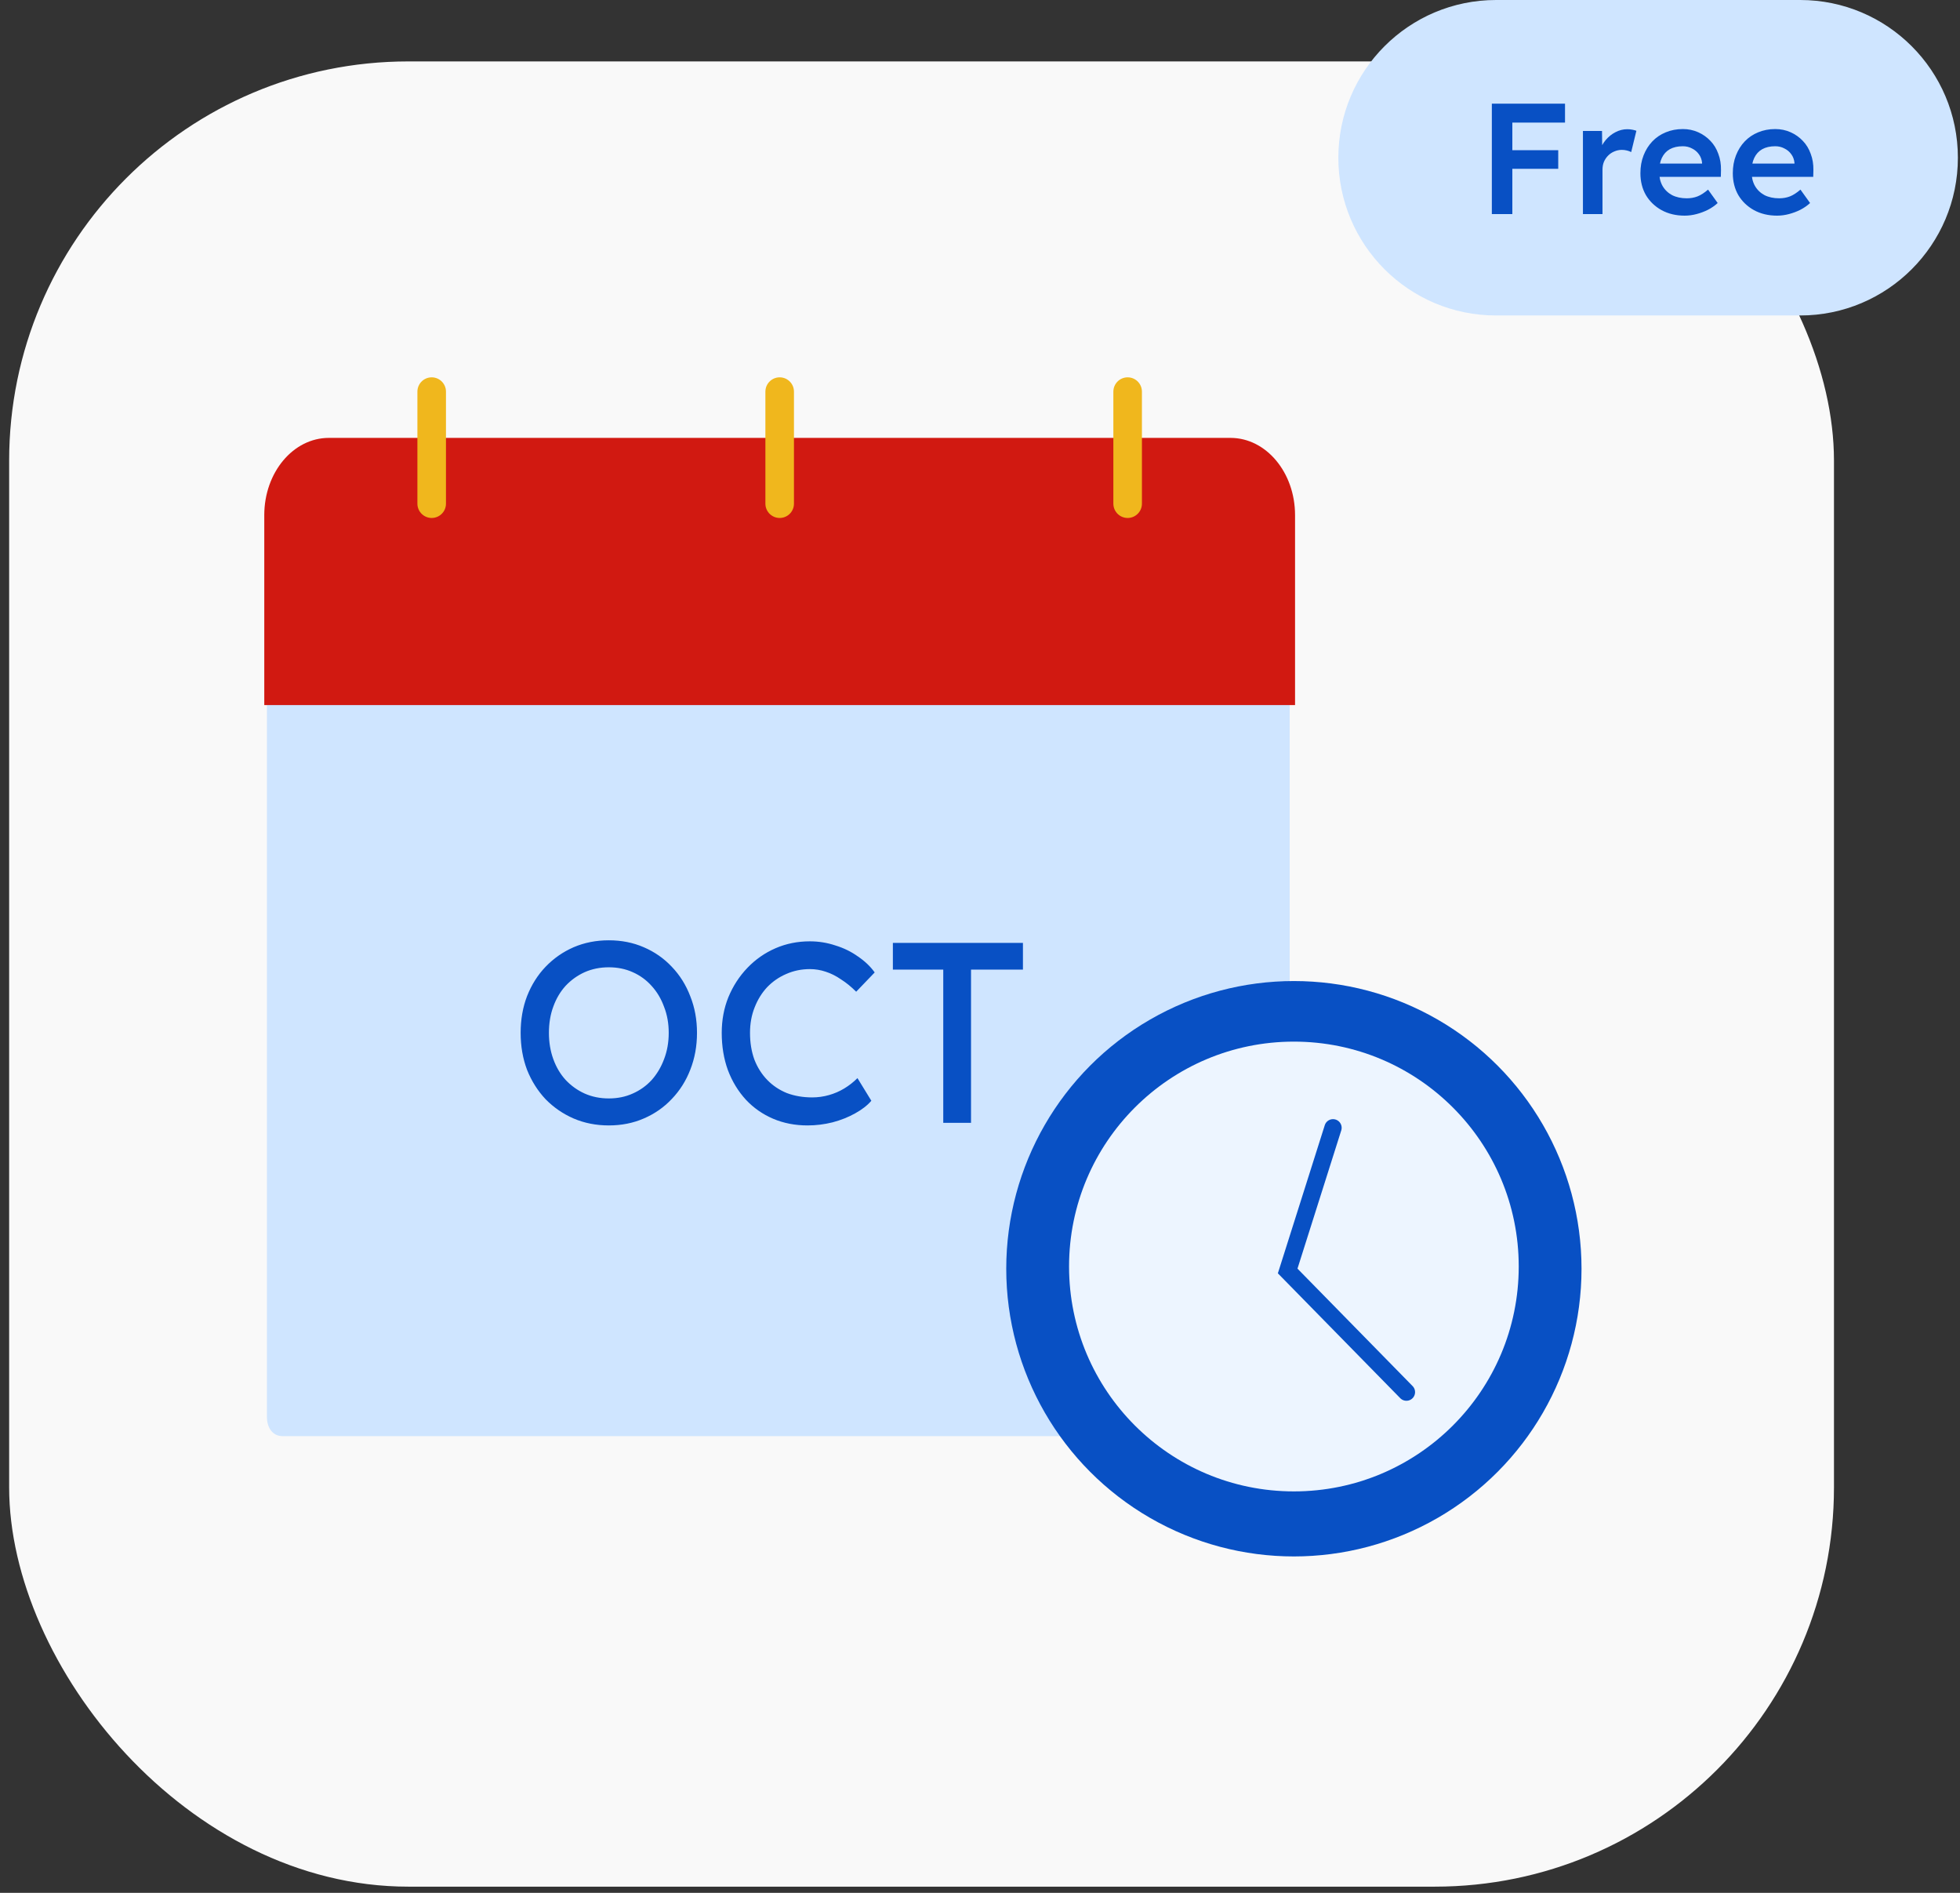 <svg width="174" height="168" viewBox="0 0 174 168" fill="none" xmlns="http://www.w3.org/2000/svg">
    <rect x="0" y="0" width="174" height="168" fill="#333333" stroke="none"/>
    <rect x="0.812" y="5.451" width="162" height="162" rx="35.44" fill="#F9F9F9"/>
    <path d="M23.224 44.882C23.224 41.559 25.918 38.865 29.241 38.865H108.953C112.276 38.865 114.97 41.559 114.97 44.882V124.016C114.97 125.816 113.511 127.276 111.711 127.276H26.483C24.683 127.276 23.224 125.816 23.224 124.016V44.882Z"
          fill="#F9F9F9"/>
    <path fill-rule="evenodd" clip-rule="evenodd"
          d="M25.087 127.465C24.189 127.465 23.697 126.701 23.697 125.76V58.883H114.492V125.555C114.492 126.609 113.637 127.465 112.583 127.465H25.087Z"
          fill="#CFE5FF"/>
    <path fill-rule="evenodd" clip-rule="evenodd"
          d="M29.193 38.865H109.237C112.403 38.865 114.969 41.937 114.969 45.725V62.581H23.461V45.725C23.461 41.937 26.027 38.865 29.193 38.865"
          fill="#D11911"/>
    <path d="M54.048 99.888C52.922 99.888 51.88 99.683 50.922 99.272C49.978 98.861 49.149 98.291 48.434 97.561C47.734 96.815 47.187 95.948 46.791 94.959C46.411 93.955 46.221 92.859 46.221 91.673C46.221 90.486 46.411 89.398 46.791 88.409C47.187 87.405 47.734 86.538 48.434 85.807C49.149 85.062 49.978 84.484 50.922 84.073C51.88 83.662 52.922 83.457 54.048 83.457C55.174 83.457 56.209 83.662 57.152 84.073C58.111 84.484 58.94 85.062 59.64 85.807C60.355 86.553 60.902 87.428 61.283 88.432C61.678 89.421 61.876 90.501 61.876 91.673C61.876 92.844 61.678 93.932 61.283 94.936C60.902 95.925 60.355 96.792 59.64 97.538C58.94 98.283 58.111 98.861 57.152 99.272C56.209 99.683 55.174 99.888 54.048 99.888ZM54.048 97.492C54.824 97.492 55.532 97.348 56.171 97.058C56.825 96.769 57.388 96.366 57.859 95.849C58.331 95.316 58.696 94.7 58.955 94C59.229 93.285 59.366 92.509 59.366 91.673C59.366 90.836 59.229 90.067 58.955 89.368C58.696 88.653 58.331 88.036 57.859 87.519C57.388 86.987 56.825 86.576 56.171 86.287C55.532 85.998 54.824 85.853 54.048 85.853C53.272 85.853 52.557 85.998 51.903 86.287C51.264 86.576 50.701 86.979 50.214 87.496C49.743 88.013 49.377 88.63 49.119 89.345C48.86 90.045 48.731 90.821 48.731 91.673C48.731 92.509 48.86 93.285 49.119 94C49.377 94.716 49.743 95.332 50.214 95.849C50.701 96.366 51.264 96.769 51.903 97.058C52.557 97.348 53.272 97.492 54.048 97.492ZM71.695 99.888C70.584 99.888 69.565 99.691 68.636 99.295C67.708 98.899 66.902 98.337 66.217 97.606C65.533 96.861 65 95.986 64.62 94.982C64.255 93.978 64.072 92.874 64.072 91.673C64.072 90.531 64.27 89.474 64.665 88.5C65.076 87.511 65.639 86.644 66.354 85.899C67.069 85.153 67.899 84.575 68.842 84.164C69.785 83.754 70.805 83.548 71.9 83.548C72.676 83.548 73.429 83.67 74.159 83.913C74.905 84.141 75.574 84.469 76.168 84.895C76.776 85.305 77.271 85.777 77.651 86.309L76.008 88.021C75.567 87.58 75.118 87.215 74.661 86.926C74.22 86.621 73.764 86.393 73.292 86.241C72.836 86.089 72.372 86.013 71.9 86.013C71.154 86.013 70.455 86.157 69.8 86.446C69.161 86.72 68.599 87.108 68.112 87.61C67.64 88.112 67.267 88.713 66.993 89.413C66.719 90.098 66.583 90.851 66.583 91.673C66.583 92.54 66.712 93.331 66.971 94.046C67.244 94.746 67.625 95.347 68.112 95.849C68.599 96.351 69.177 96.739 69.846 97.013C70.531 97.272 71.284 97.401 72.105 97.401C72.608 97.401 73.102 97.332 73.589 97.195C74.076 97.058 74.532 96.861 74.958 96.602C75.384 96.343 75.772 96.039 76.122 95.689L77.354 97.698C77.004 98.108 76.525 98.481 75.917 98.816C75.323 99.15 74.654 99.417 73.908 99.615C73.178 99.797 72.44 99.888 71.695 99.888ZM83.738 99.66V86.058H79.265V83.685H90.812V86.058H86.203V99.66H83.738Z"
          fill="#0850C4"/>
    <path d="M38.323 44.704V34.758" stroke="#F0B71D" stroke-width="2.536" stroke-linecap="round"/>
    <path d="M69.216 44.704V34.758" stroke="#F0B71D" stroke-width="2.536" stroke-linecap="round"/>
    <path d="M100.107 44.704V34.758" stroke="#F0B71D" stroke-width="2.536" stroke-linecap="round"/>
    <circle cx="114.865" cy="112.608" r="25.535" fill="#0850C4"/>
    <circle cx="114.866" cy="112.41" r="19.96" fill="#EDF5FF"/>
    <path d="M118.339 100.098L114.314 112.806L124.856 123.559" stroke="#0850C4" stroke-width="1.535"
          stroke-linecap="round"/>
    <path d="M132.812 0.5H159.812C167.268 0.5 173.312 6.544 173.312 14C173.312 21.456 167.268 27.5 159.812 27.5H132.812C125.357 27.5 119.312 21.456 119.312 14C119.312 6.544 125.357 0.5 132.812 0.5Z"
          fill="#CFE5FF"/>
    <path d="M132.812 0.5H159.812C167.268 0.5 173.312 6.544 173.312 14C173.312 21.456 167.268 27.5 159.812 27.5H132.812C125.357 27.5 119.312 21.456 119.312 14C119.312 6.544 125.357 0.5 132.812 0.5Z"
          stroke="#CFE5FF"/>
    <path d="M132.439 19V9.2H134.259V19H132.439ZM133.279 14.982V13.33H138.333V14.982H133.279ZM133.279 10.88V9.2H138.935V10.88H133.279ZM140.526 19V11.622H142.22L142.248 13.974L142.01 13.442C142.112 13.069 142.29 12.733 142.542 12.434C142.794 12.135 143.083 11.902 143.41 11.734C143.746 11.557 144.096 11.468 144.46 11.468C144.618 11.468 144.768 11.482 144.908 11.51C145.057 11.538 145.178 11.571 145.272 11.608L144.81 13.498C144.707 13.442 144.581 13.395 144.432 13.358C144.282 13.321 144.133 13.302 143.984 13.302C143.75 13.302 143.526 13.349 143.312 13.442C143.106 13.526 142.924 13.647 142.766 13.806C142.607 13.965 142.481 14.151 142.388 14.366C142.304 14.571 142.262 14.805 142.262 15.066V19H140.526ZM149.562 19.14C148.787 19.14 148.101 18.977 147.504 18.65C146.916 18.323 146.454 17.88 146.118 17.32C145.791 16.751 145.628 16.102 145.628 15.374C145.628 14.795 145.721 14.268 145.908 13.792C146.094 13.316 146.351 12.905 146.678 12.56C147.014 12.205 147.41 11.935 147.868 11.748C148.334 11.552 148.843 11.454 149.394 11.454C149.879 11.454 150.332 11.547 150.752 11.734C151.172 11.921 151.536 12.177 151.844 12.504C152.152 12.821 152.385 13.204 152.544 13.652C152.712 14.091 152.791 14.571 152.782 15.094L152.768 15.696H146.79L146.468 14.52H151.326L151.102 14.758V14.45C151.074 14.161 150.98 13.909 150.822 13.694C150.663 13.47 150.458 13.297 150.206 13.176C149.963 13.045 149.692 12.98 149.394 12.98C148.936 12.98 148.549 13.069 148.232 13.246C147.924 13.423 147.69 13.68 147.532 14.016C147.373 14.343 147.294 14.753 147.294 15.248C147.294 15.724 147.392 16.139 147.588 16.494C147.793 16.849 148.078 17.124 148.442 17.32C148.815 17.507 149.249 17.6 149.744 17.6C150.089 17.6 150.406 17.544 150.696 17.432C150.985 17.32 151.298 17.119 151.634 16.83L152.488 18.02C152.236 18.253 151.946 18.454 151.62 18.622C151.302 18.781 150.966 18.907 150.612 19C150.257 19.093 149.907 19.14 149.562 19.14ZM157.765 19.14C156.99 19.14 156.304 18.977 155.707 18.65C155.119 18.323 154.657 17.88 154.321 17.32C153.994 16.751 153.831 16.102 153.831 15.374C153.831 14.795 153.924 14.268 154.111 13.792C154.297 13.316 154.554 12.905 154.881 12.56C155.217 12.205 155.613 11.935 156.071 11.748C156.537 11.552 157.046 11.454 157.597 11.454C158.082 11.454 158.535 11.547 158.955 11.734C159.375 11.921 159.739 12.177 160.047 12.504C160.355 12.821 160.588 13.204 160.747 13.652C160.915 14.091 160.994 14.571 160.985 15.094L160.971 15.696H154.993L154.671 14.52H159.529L159.305 14.758V14.45C159.277 14.161 159.183 13.909 159.025 13.694C158.866 13.47 158.661 13.297 158.409 13.176C158.166 13.045 157.895 12.98 157.597 12.98C157.139 12.98 156.752 13.069 156.435 13.246C156.127 13.423 155.893 13.68 155.735 14.016C155.576 14.343 155.497 14.753 155.497 15.248C155.497 15.724 155.595 16.139 155.791 16.494C155.996 16.849 156.281 17.124 156.645 17.32C157.018 17.507 157.452 17.6 157.947 17.6C158.292 17.6 158.609 17.544 158.899 17.432C159.188 17.32 159.501 17.119 159.837 16.83L160.691 18.02C160.439 18.253 160.149 18.454 159.823 18.622C159.505 18.781 159.169 18.907 158.815 19C158.46 19.093 158.11 19.14 157.765 19.14Z"
          fill="#0850C4"/>
</svg>
